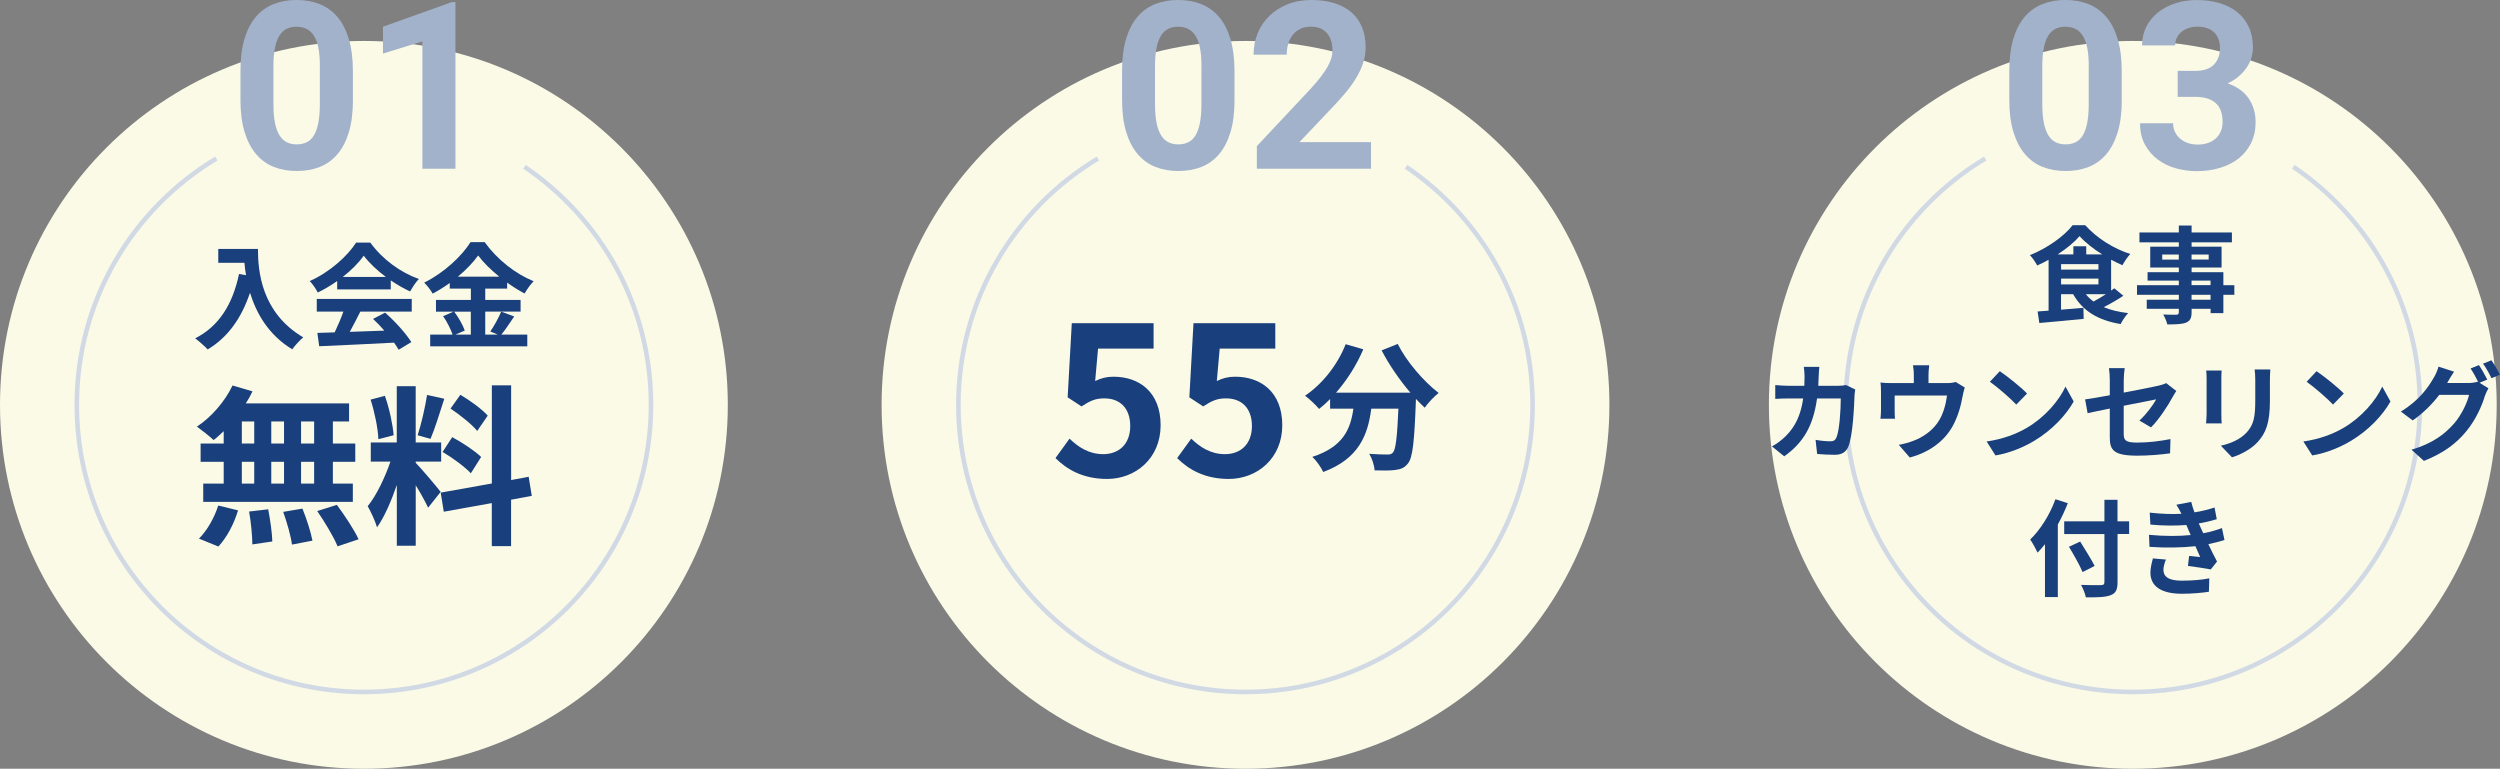 <?xml version="1.0" encoding="UTF-8"?><svg id="_レイヤー_2" xmlns="http://www.w3.org/2000/svg" viewBox="0 0 544.58 167.46"><rect x="0" y="0" width="544.58" height="167.46" fill="#808080" stroke="none"/><defs><style>.cls-1{fill:#fafae7;}.cls-2{fill:none;stroke:#d1d9e5;stroke-miterlimit:10;}.cls-3{fill:#a3b2cb;}.cls-4{fill:#193f7c;}</style></defs><g id="_レイヤー_2-2"><circle class="cls-1" cx="79.27" cy="88.19" r="79.27"/><path class="cls-2" d="M47.12,34.54c-18.21,10.93-30.39,30.87-30.39,53.65,0,34.54,28,62.54,62.54,62.54s62.54-28,62.54-62.54c0-21.59-10.94-40.62-27.57-51.86"/><path class="cls-3" d="M76.88,21.76c0,2.72-.29,5.06-.88,7.01-.59,1.95-1.42,3.56-2.49,4.82-1.07,1.26-2.36,2.19-3.86,2.78-1.5.59-3.17.88-4.99.88s-3.49-.29-4.99-.88c-1.5-.59-2.79-1.52-3.87-2.78-1.08-1.26-1.92-2.87-2.52-4.82s-.9-4.29-.9-7.01v-6.3c0-2.72.29-5.06.88-7.01.59-1.95,1.42-3.55,2.5-4.81s2.37-2.17,3.86-2.76,3.15-.88,4.98-.88,3.49.29,4.99.88c1.5.59,2.79,1.51,3.87,2.76,1.08,1.25,1.92,2.86,2.51,4.81s.9,4.29.9,7.01v6.3ZM69.68,14.44c0-1.61-.11-2.96-.34-4.06-.22-1.1-.56-1.98-1-2.65-.44-.67-.98-1.16-1.61-1.46s-1.34-.45-2.14-.45-1.51.15-2.13.45c-.62.3-1.15.78-1.58,1.46s-.76,1.56-.98,2.65c-.22,1.1-.34,2.45-.34,4.06v8.27c0,1.63.12,3,.35,4.11.23,1.11.56,2.01,1,2.7s.96,1.18,1.59,1.48,1.34.45,2.14.45,1.51-.15,2.14-.45,1.16-.79,1.58-1.48c.42-.69.75-1.59.97-2.7.22-1.11.34-2.48.34-4.11v-8.27Z"/><path class="cls-3" d="M99.21,36.76h-7.2V9.01l-8.59,2.66v-5.85L98.44.45h.77v36.31Z"/><path class="cls-4" d="M56.19,54.22c0,4.72.67,13.85,9.87,19.27-.65.52-1.87,1.82-2.4,2.6-5.17-3.12-7.82-7.85-9.2-12.32-1.88,5.6-4.87,9.75-9.22,12.35-.55-.62-1.95-1.85-2.72-2.42,5.2-2.62,8.17-7.45,9.55-14.02l1.53.27c-.18-.95-.28-1.85-.35-2.7h-5.7v-3.02h8.65Z"/><path class="cls-4" d="M73.44,61.22c-1.33.95-2.78,1.8-4.22,2.5-.35-.72-1.12-1.85-1.75-2.5,4.27-1.87,8.22-5.42,10.1-8.37h3.1c2.65,3.67,6.62,6.52,10.57,7.92-.75.77-1.4,1.85-1.92,2.72-1.38-.65-2.82-1.47-4.2-2.42v1.97h-11.67v-1.82ZM69.02,65.12h20.67v2.75h-11.2c-.72,1.47-1.55,3.02-2.3,4.42,2.4-.07,4.97-.17,7.52-.27-.77-.9-1.62-1.8-2.45-2.55l2.62-1.37c2.22,1.95,4.55,4.55,5.72,6.42l-2.77,1.67c-.25-.47-.6-1-1-1.55-5.87.33-12.05.58-16.3.78l-.4-2.9,3.77-.12c.67-1.4,1.38-3.05,1.9-4.52h-5.8v-2.75ZM84.04,60.32c-1.93-1.45-3.65-3.07-4.8-4.62-1.08,1.52-2.68,3.15-4.57,4.62h9.37Z"/><path class="cls-4" d="M112.01,68.94c-.95,1.37-1.93,2.9-2.8,3.95h5.65v2.55h-21.15v-2.55h4.88c-.38-1.12-1.2-2.8-2.07-4.02l2.27-.98h-3.82v-2.55h7.6v-2.47h-4.6v-1.23c-1.18.85-2.45,1.65-3.72,2.32-.38-.7-1.2-1.77-1.85-2.4,4.25-2.07,8.25-5.82,10.1-8.82h3.07c2.7,3.77,6.72,6.92,10.67,8.52-.75.75-1.42,1.75-1.97,2.67-1.25-.65-2.55-1.47-3.8-2.37v1.3h-4.77v2.47h7.7v2.55h-7.7v5h2.72l-1.62-.67c.82-1.17,1.82-3,2.38-4.32l2.85,1.05ZM98.94,67.89c.95,1.27,1.92,2.97,2.3,4.12l-2.05.88h3.37v-5h-3.62ZM108.76,60.27c-1.85-1.5-3.5-3.12-4.6-4.62-1.07,1.5-2.62,3.12-4.42,4.62h9.02Z"/><path class="cls-4" d="M48.74,93.91c-.75.71-1.46,1.39-2.21,1.95-.83-.79-2.63-2.21-3.64-2.93,3.15-2.06,6.11-5.48,7.76-8.96l4.35,1.28c-.41.9-.9,1.76-1.46,2.62h22.5v3.94h-3.53v4.8h4.88v3.98h-4.88v4.76h4.35v3.98h-32.59v-3.98h4.46v-4.76h-5.03v-3.98h5.03v-2.7ZM43.34,117.32c1.65-1.58,3.34-4.46,4.2-7.2l4.31,1.05c-.83,2.85-2.44,5.93-4.28,7.88l-4.24-1.73ZM52.68,96.61h2.7v-4.8h-2.7v4.8ZM52.68,105.35h2.7v-4.76h-2.7v4.76ZM58.42,110.94c.45,2.29.86,5.25.9,7.01l-4.35.64c0-1.8-.3-4.88-.71-7.16l4.16-.49ZM61.87,96.61v-4.8h-2.78v4.8h2.78ZM59.09,100.59v4.76h2.78v-4.76h-2.78ZM65.88,110.79c.9,2.21,1.84,5.14,2.18,6.98l-4.46.86c-.22-1.8-1.09-4.84-1.91-7.13l4.2-.71ZM68.43,91.81h-2.85v4.8h2.85v-4.8ZM68.43,100.59h-2.85v4.76h2.85v-4.76ZM73.38,109.97c1.69,2.29,3.79,5.44,4.73,7.5l-4.58,1.54c-.79-1.99-2.78-5.29-4.43-7.69l4.28-1.35Z"/><path class="cls-4" d="M93.26,110.6c-.56-1.2-1.61-3.15-2.7-4.88v13.16h-4.12v-13.24c-1.2,3.49-2.7,6.98-4.31,9.23-.38-1.35-1.35-3.38-2.03-4.61,1.88-2.29,3.79-6.3,4.95-9.71h-4.28v-4.16h5.66v-12.26h4.12v12.26h5.55v4.16h-5.55v.26c1.09,1.09,4.65,5.29,5.44,6.34l-2.74,3.45ZM82.42,95.68c-.07-2.29-.82-5.93-1.69-8.63l3.11-.83c.97,2.7,1.72,6.26,1.91,8.59l-3.34.86ZM96.78,86.86c-.97,3-2.06,6.56-3,8.74l-2.81-.79c.79-2.36,1.65-6.15,2.06-8.78l3.75.83ZM111.33,108.84v10.13h-4.2v-9.38l-10.46,1.88-.67-4.16,11.14-1.99v-21.38h4.2v20.63l3.82-.71.68,4.16-4.5.83ZM98.51,95.23c2.18,1.16,4.95,3,6.3,4.31l-2.25,3.56c-1.24-1.35-3.97-3.38-6.15-4.65l2.1-3.23ZM103.95,93.88c-1.16-1.46-3.75-3.49-5.81-4.88l2.14-3c2.1,1.24,4.76,3.15,5.96,4.54l-2.29,3.34Z"/><circle class="cls-1" cx="271.31" cy="88.19" r="79.27"/><path class="cls-2" d="M239.16,34.54c-18.21,10.93-30.39,30.87-30.39,53.65,0,34.54,28,62.54,62.54,62.54s62.54-28,62.54-62.54c0-21.59-10.94-40.62-27.57-51.86"/><path class="cls-3" d="M268.92,21.76c0,2.72-.29,5.06-.88,7.01-.59,1.95-1.42,3.56-2.49,4.82-1.07,1.26-2.36,2.19-3.86,2.78-1.5.59-3.17.88-4.99.88s-3.49-.29-4.99-.88c-1.5-.59-2.79-1.52-3.87-2.78-1.08-1.26-1.92-2.87-2.52-4.82s-.9-4.29-.9-7.01v-6.3c0-2.72.29-5.06.88-7.01.59-1.95,1.42-3.55,2.5-4.81s2.37-2.17,3.86-2.76,3.15-.88,4.98-.88,3.49.29,4.99.88c1.5.59,2.79,1.51,3.87,2.76,1.08,1.25,1.92,2.86,2.51,4.81s.9,4.29.9,7.01v6.3ZM261.72,14.44c0-1.61-.11-2.96-.34-4.06-.22-1.1-.56-1.98-1-2.65-.44-.67-.98-1.16-1.61-1.46s-1.34-.45-2.14-.45-1.51.15-2.13.45c-.62.3-1.15.78-1.58,1.46s-.76,1.56-.98,2.65c-.22,1.1-.34,2.45-.34,4.06v8.27c0,1.63.12,3,.35,4.11.23,1.11.56,2.01,1,2.7s.96,1.18,1.59,1.48,1.34.45,2.14.45,1.51-.15,2.14-.45,1.16-.79,1.58-1.48c.42-.69.75-1.59.97-2.7.22-1.11.34-2.48.34-4.11v-8.27Z"/><path class="cls-3" d="M298.63,36.76h-24.85v-4.93l11.73-12.5c.88-.96,1.62-1.84,2.23-2.64.61-.8,1.1-1.53,1.47-2.19.37-.66.64-1.28.8-1.85.16-.57.24-1.12.24-1.66,0-1.61-.41-2.88-1.22-3.8s-1.98-1.38-3.49-1.38c-.85,0-1.6.15-2.25.46-.66.31-1.2.73-1.64,1.27-.44.54-.78,1.18-1.01,1.93s-.35,1.56-.35,2.44h-7.22c0-1.63.29-3.16.87-4.61s1.42-2.71,2.52-3.79c1.1-1.08,2.42-1.93,3.97-2.56,1.55-.63,3.3-.95,5.24-.95s3.6.24,5.07.71,2.7,1.15,3.7,2.03c1,.88,1.75,1.96,2.27,3.24.51,1.28.77,2.71.77,4.31,0,1.21-.19,2.38-.57,3.51-.38,1.13-.92,2.26-1.62,3.39-.7,1.13-1.54,2.27-2.53,3.42-.99,1.15-2.09,2.35-3.3,3.6l-6.4,6.75h15.59v5.8Z"/><path class="cls-4" d="M229.92,99.78l3.06-4.23c1.89,1.84,4.23,3.38,7.33,3.38,3.46,0,5.89-2.21,5.89-6.12s-2.25-6.03-5.62-6.03c-1.98,0-3.06.5-4.99,1.75l-3.02-1.98.9-16.15h17.82v5.54h-12.1l-.63,7.06c1.31-.63,2.48-.94,4-.94,5.58,0,10.26,3.33,10.26,10.57s-5.49,11.7-11.65,11.7c-5.27,0-8.78-2.07-11.25-4.54Z"/><path class="cls-4" d="M256.43,99.78l3.06-4.23c1.89,1.84,4.23,3.38,7.33,3.38,3.46,0,5.89-2.21,5.89-6.12s-2.25-6.03-5.62-6.03c-1.98,0-3.06.5-5,1.75l-3.01-1.98.9-16.15h17.82v5.54h-12.11l-.63,7.06c1.3-.63,2.47-.94,4-.94,5.58,0,10.26,3.33,10.26,10.57s-5.49,11.7-11.65,11.7c-5.26,0-8.77-2.07-11.25-4.54Z"/><path class="cls-4" d="M304.47,74.92c1.89,3.81,5.64,8.16,8.91,10.68-.96.75-2.34,2.19-3.03,3.21-.63-.57-1.26-1.23-1.92-1.92v.21c-.33,9.06-.69,12.6-1.74,13.86-.75.96-1.56,1.26-2.73,1.41-1.02.15-2.76.15-4.53.09-.06-1.08-.54-2.58-1.17-3.6,1.65.12,3.21.15,3.96.15.54,0,.87-.06,1.2-.42.6-.63.93-3.3,1.2-9.57h-5.91c-.75,5.76-2.7,10.89-10.47,13.8-.45-1.02-1.5-2.49-2.37-3.3,6.78-2.19,8.34-6.12,8.94-10.5h-5.07v-2.1c-.78.81-1.59,1.53-2.4,2.16-.66-.81-2.19-2.25-3.06-2.88,3.75-2.52,7.05-6.66,8.85-11.22l3.84,1.11c-1.47,3.45-3.57,6.75-5.94,9.45h16.2c-2.37-2.76-4.62-6.06-6.27-9.21l3.51-1.41Z"/><circle class="cls-1" cx="464.59" cy="88.19" r="79.27"/><path class="cls-2" d="M432.44,34.54c-18.21,10.93-30.39,30.87-30.39,53.65,0,34.54,28,62.54,62.54,62.54s62.54-28,62.54-62.54c0-21.59-10.94-40.62-27.57-51.86"/><path class="cls-3" d="M462.19,21.76c0,2.72-.29,5.06-.88,7.01-.59,1.95-1.42,3.56-2.49,4.82-1.07,1.26-2.36,2.19-3.86,2.78-1.5.59-3.17.88-4.99.88s-3.49-.29-4.99-.88c-1.5-.59-2.79-1.52-3.87-2.78-1.08-1.26-1.92-2.87-2.52-4.82s-.9-4.29-.9-7.01v-6.3c0-2.72.29-5.06.88-7.01.59-1.95,1.42-3.55,2.5-4.81s2.37-2.17,3.86-2.76,3.15-.88,4.98-.88,3.49.29,4.99.88c1.5.59,2.79,1.51,3.87,2.76,1.08,1.25,1.92,2.86,2.51,4.81s.9,4.29.9,7.01v6.3ZM455,14.44c0-1.61-.11-2.96-.34-4.06-.22-1.1-.56-1.98-1-2.65-.44-.67-.98-1.16-1.61-1.46s-1.34-.45-2.14-.45-1.51.15-2.13.45c-.62.3-1.15.78-1.58,1.46s-.76,1.56-.98,2.65c-.22,1.1-.34,2.45-.34,4.06v8.27c0,1.63.12,3,.35,4.11.23,1.11.56,2.01,1,2.7s.96,1.18,1.59,1.48,1.34.45,2.14.45,1.51-.15,2.14-.45,1.16-.79,1.58-1.48c.42-.69.75-1.59.97-2.7.22-1.11.34-2.48.34-4.11v-8.27Z"/><path class="cls-3" d="M474.37,15.44h3.83c1.83,0,3.18-.46,4.06-1.37.88-.91,1.32-2.12,1.32-3.64,0-.66-.1-1.28-.3-1.85s-.5-1.06-.91-1.47c-.41-.41-.92-.73-1.53-.96-.61-.23-1.34-.35-2.17-.35-.66,0-1.29.1-1.88.29-.59.19-1.1.46-1.54.81-.44.35-.79.78-1.05,1.28-.26.51-.39,1.07-.39,1.71h-7.2c0-1.49.31-2.85.93-4.07.62-1.22,1.47-2.26,2.54-3.11,1.07-.85,2.33-1.52,3.77-1.99s2.99-.71,4.63-.71c1.83,0,3.49.22,4.99.66,1.5.44,2.79,1.1,3.87,1.97s1.92,1.95,2.52,3.24.9,2.78.9,4.47c0,.78-.12,1.55-.36,2.32-.24.76-.6,1.48-1.07,2.15-.47.67-1.05,1.29-1.73,1.87s-1.46,1.06-2.34,1.46c2.04.73,3.57,1.83,4.57,3.29,1,1.46,1.51,3.19,1.51,5.18,0,1.69-.33,3.2-.98,4.53-.66,1.33-1.56,2.44-2.7,3.35s-2.5,1.59-4.07,2.07c-1.57.47-3.27.71-5.09.71-1.54,0-3.05-.21-4.53-.62s-2.79-1.05-3.95-1.92c-1.15-.86-2.08-1.95-2.79-3.25-.71-1.3-1.06-2.85-1.06-4.64h7.2c0,.68.13,1.3.4,1.87.27.56.64,1.05,1.11,1.46.47.41,1.03.73,1.68.96.65.23,1.35.35,2.12.35.85,0,1.61-.12,2.29-.35.68-.23,1.26-.57,1.73-1.01.47-.44.83-.96,1.08-1.57s.37-1.28.37-2.03c0-.96-.14-1.79-.41-2.48s-.67-1.25-1.18-1.68c-.51-.43-1.14-.75-1.88-.96-.74-.21-1.57-.31-2.48-.31h-3.83v-5.63Z"/><path class="cls-4" d="M462.53,64.43c-1.31.87-2.85,1.77-4.28,2.48,1.52.62,3.29,1.06,5.33,1.29-.55.58-1.29,1.66-1.63,2.39-5.01-.83-8.32-2.9-10.35-6.51h-2.64v3.38l4.88-.41.05,2.41c-3.4.34-7.01.67-9.66.9l-.37-2.51c.71-.05,1.52-.12,2.39-.18v-11.08c-.8.46-1.66.87-2.48,1.24-.34-.64-1.03-1.7-1.59-2.25,3.77-1.5,7.5-4.16,9.31-6.53h2.74c2.58,2.88,6.23,5.13,9.82,6.28-.64.67-1.26,1.63-1.72,2.44-.81-.35-1.63-.76-2.46-1.2v6.74c.25-.16.48-.34.69-.51l1.98,1.63ZM457.94,55.42c-1.96-1.22-3.75-2.64-4.94-3.98-1.13,1.31-2.83,2.71-4.78,3.98h3.43v-1.77h2.8v1.77h3.5ZM448.97,58.73h8.14v-1.2h-8.14v1.2ZM448.97,61.95h8.14v-1.26h-8.14v1.26ZM454.37,64.09c.46.6,1.01,1.1,1.66,1.59.85-.46,1.82-1.01,2.69-1.59h-4.35Z"/><path class="cls-4" d="M486.71,64.21h-2.39v4h-2.78v-.94h-4.14v.71c0,1.36-.32,1.91-1.22,2.3-.87.34-2.12.39-4.07.39-.14-.64-.55-1.59-.9-2.16,1.1.05,2.46.05,2.83.05.44-.02.58-.16.58-.58v-.71h-6.99v-1.98h6.99v-1.08h-9.11v-2.09h9.11v-.99h-6.81v-1.84h6.81v-1.01h-6.23v-4.55h6.23v-.94h-8.58v-2.16h8.58v-1.5h2.78v1.5h8.78v2.16h-8.78v.94h6.53v4.55h-6.53v1.01h6.92v2.83h2.39v2.09ZM474.61,56.55v-1.1h-3.61v1.1h3.61ZM477.39,55.44v1.1h3.73v-1.1h-3.73ZM477.39,62.11h4.14v-.99h-4.14v.99ZM481.53,64.21h-4.14v1.08h4.14v-1.08Z"/><path class="cls-4" d="M404.14,84.83c-.07.39-.16.97-.16,1.22-.09,2.48-.37,8.9-1.36,11.25-.51,1.17-1.38,1.77-2.97,1.77-1.31,0-2.69-.09-3.82-.18l-.34-3.08c1.13.21,2.32.32,3.22.32.74,0,1.06-.25,1.31-.8.67-1.45.96-6.05.96-8.53h-5.17c-.85,6.07-3.04,9.68-7.15,12.6l-2.67-2.16c.97-.53,2.09-1.31,3.01-2.25,2.14-2.12,3.29-4.69,3.79-8.19h-3.04c-.78,0-2.05,0-3.04.09v-3.01c.96.09,2.16.16,3.04.16h3.29c.02-.64.05-1.31.05-2,0-.51-.07-1.56-.16-2.12h3.38c-.07.53-.12,1.5-.14,2.05-.02.71-.05,1.4-.09,2.07h4.32c.57,0,1.17-.07,1.75-.16l1.98.97Z"/><path class="cls-4" d="M427.99,84.41c-.18.51-.37,1.38-.46,1.84-.39,2.21-1.01,4.42-2.14,6.51-1.84,3.4-5.29,5.84-9.38,6.9l-2.39-2.76c1.03-.18,2.3-.53,3.24-.9,1.91-.71,3.93-2.07,5.22-3.93,1.17-1.68,1.77-3.86,2.05-5.91h-11.41v3.36c0,.53.02,1.24.07,1.7h-3.17c.07-.57.12-1.31.12-1.93v-3.98c0-.51-.02-1.43-.12-1.98.8.09,1.47.12,2.35.12h4.92v-1.77c0-.64-.02-1.13-.18-2.12h3.54c-.12.99-.16,1.47-.16,2.12v1.77h4c.97,0,1.52-.12,1.91-.25l2,1.22Z"/><path class="cls-4" d="M441.56,93.17c3.91-2.32,6.92-5.84,8.37-8.95l1.79,3.24c-1.75,3.1-4.81,6.28-8.51,8.51-2.32,1.4-5.29,2.69-8.53,3.24l-1.93-3.04c3.59-.51,6.58-1.68,8.81-3.01ZM441.56,85.72l-2.35,2.41c-1.2-1.29-4.07-3.79-5.75-4.97l2.16-2.3c1.61,1.08,4.6,3.47,5.93,4.85Z"/><path class="cls-4" d="M466.01,91.63c1.52-1.36,3.04-3.45,3.68-4.64-.71.14-3.82.76-7.08,1.4v6.09c0,1.43.41,1.93,2.92,1.93s4.99-.32,7.27-.76l-.09,3.1c-1.91.28-4.67.51-7.13.51-5.24,0-6-1.26-6-3.98v-6.28c-2.05.41-3.86.78-4.83,1.01l-.55-3.01c1.08-.14,3.1-.48,5.38-.9v-3.29c0-.76-.07-1.93-.18-2.62h3.43c-.12.69-.21,1.84-.21,2.62v2.71c3.36-.62,6.58-1.29,7.61-1.52.64-.16,1.2-.32,1.63-.55l2.21,1.72c-.21.32-.55.83-.76,1.24-1.01,1.91-3.1,5.08-4.76,6.69l-2.53-1.5Z"/><path class="cls-4" d="M483.95,80.71c-.05.51-.07,1.01-.07,1.75v7.77c0,.58.02,1.47.07,2h-3.4c.02-.44.12-1.33.12-2.02v-7.75c0-.44-.02-1.24-.09-1.75h3.38ZM494.55,80.5c-.05.64-.09,1.38-.09,2.3v4.55c0,4.94-.97,7.06-2.67,8.94-1.52,1.68-3.91,2.81-5.59,3.33l-2.42-2.53c2.3-.53,4.23-1.4,5.63-2.9,1.56-1.72,1.86-3.45,1.86-7.04v-4.37c0-.92-.05-1.66-.14-2.3h3.4Z"/><path class="cls-4" d="M510.56,93.17c3.91-2.32,6.92-5.84,8.37-8.95l1.79,3.24c-1.75,3.1-4.81,6.28-8.51,8.51-2.32,1.4-5.29,2.69-8.53,3.24l-1.93-3.04c3.59-.51,6.58-1.68,8.81-3.01ZM510.56,85.72l-2.35,2.41c-1.2-1.29-4.07-3.79-5.75-4.97l2.16-2.3c1.61,1.08,4.6,3.47,5.93,4.85Z"/><path class="cls-4" d="M540.11,83.38l1.95,1.2c-.25.44-.57,1.08-.76,1.63-.62,2.07-1.93,5.13-4.02,7.68-2.18,2.69-4.94,4.78-9.27,6.51l-2.71-2.44c4.69-1.4,7.24-3.4,9.27-5.7,1.56-1.77,2.9-4.55,3.27-6.25h-6.49c-1.52,2-3.52,4.02-5.79,5.57l-2.58-1.93c4.05-2.44,6.05-5.4,7.17-7.38.37-.57.83-1.63,1.04-2.41l3.38,1.1c-.55.8-1.15,1.84-1.43,2.35l-.07.12h4.62c.71,0,1.5-.12,2-.28l.16.09c-.46-.92-1.1-2.14-1.68-2.97l1.82-.74c.58.83,1.38,2.3,1.82,3.15l-1.7.71ZM542.71,78.48c.6.85,1.45,2.32,1.86,3.13l-1.84.78c-.46-.96-1.2-2.3-1.84-3.17l1.82-.74Z"/><path class="cls-4" d="M450.44,109.61c-.62,1.54-1.33,3.1-2.18,4.65v15.8h-2.8v-11.52c-.53.67-1.08,1.29-1.61,1.84-.3-.67-1.13-2.18-1.61-2.85,2.18-2.09,4.28-5.4,5.5-8.78l2.71.87ZM463.8,116.32h-2.53v10.44c0,1.77-.41,2.48-1.52,2.9-1.13.44-2.85.48-5.38.46-.16-.78-.64-2-1.06-2.71,1.77.07,3.79.07,4.32.05.58,0,.78-.18.78-.69v-10.44h-8.76v-2.76h8.76v-4.69h2.85v4.69h2.53v2.76ZM453.66,124.62c-.58-1.4-1.93-3.77-2.97-5.52l2.44-1.13c1.04,1.68,2.46,3.93,3.15,5.31l-2.62,1.33Z"/><path class="cls-4" d="M484.57,117.61c-.94.34-2.18.64-3.52.92.58,1.22,1.22,2.55,1.89,3.79l-1.36,1.72c-1.26-.23-3.45-.58-4.97-.76l.25-2.18c.9.11,1.79.18,2.41.25l-1.04-2.37c-2.85.32-6.55.39-10,.14l-.11-2.62c3.4.32,6.51.32,9.08.05l-.39-.9-.55-1.29c-2.23.18-5.08.18-7.84-.09l-.14-2.6c2.6.28,4.87.37,6.9.25v-.02c-.41-.83-.71-1.33-1.1-1.95l3.24-.62c.16.69.41,1.47.71,2.28,1.54-.25,3.01-.6,4.37-1.06l.48,2.55c-1.17.35-2.42.67-3.91.92l.44.99.53,1.15c1.75-.34,3.06-.74,4.07-1.13l.55,2.58ZM471.81,121.89c-.3.69-.55,1.66-.55,2.21,0,1.43,1.01,2.39,3.98,2.39,2.16,0,4.42-.18,6.02-.51l-.09,2.92c-1.26.21-3.59.44-5.86.44-4.25,0-6.88-1.45-6.88-4.6,0-1.03.3-2.25.55-3.1l2.83.25Z"/></g></svg>